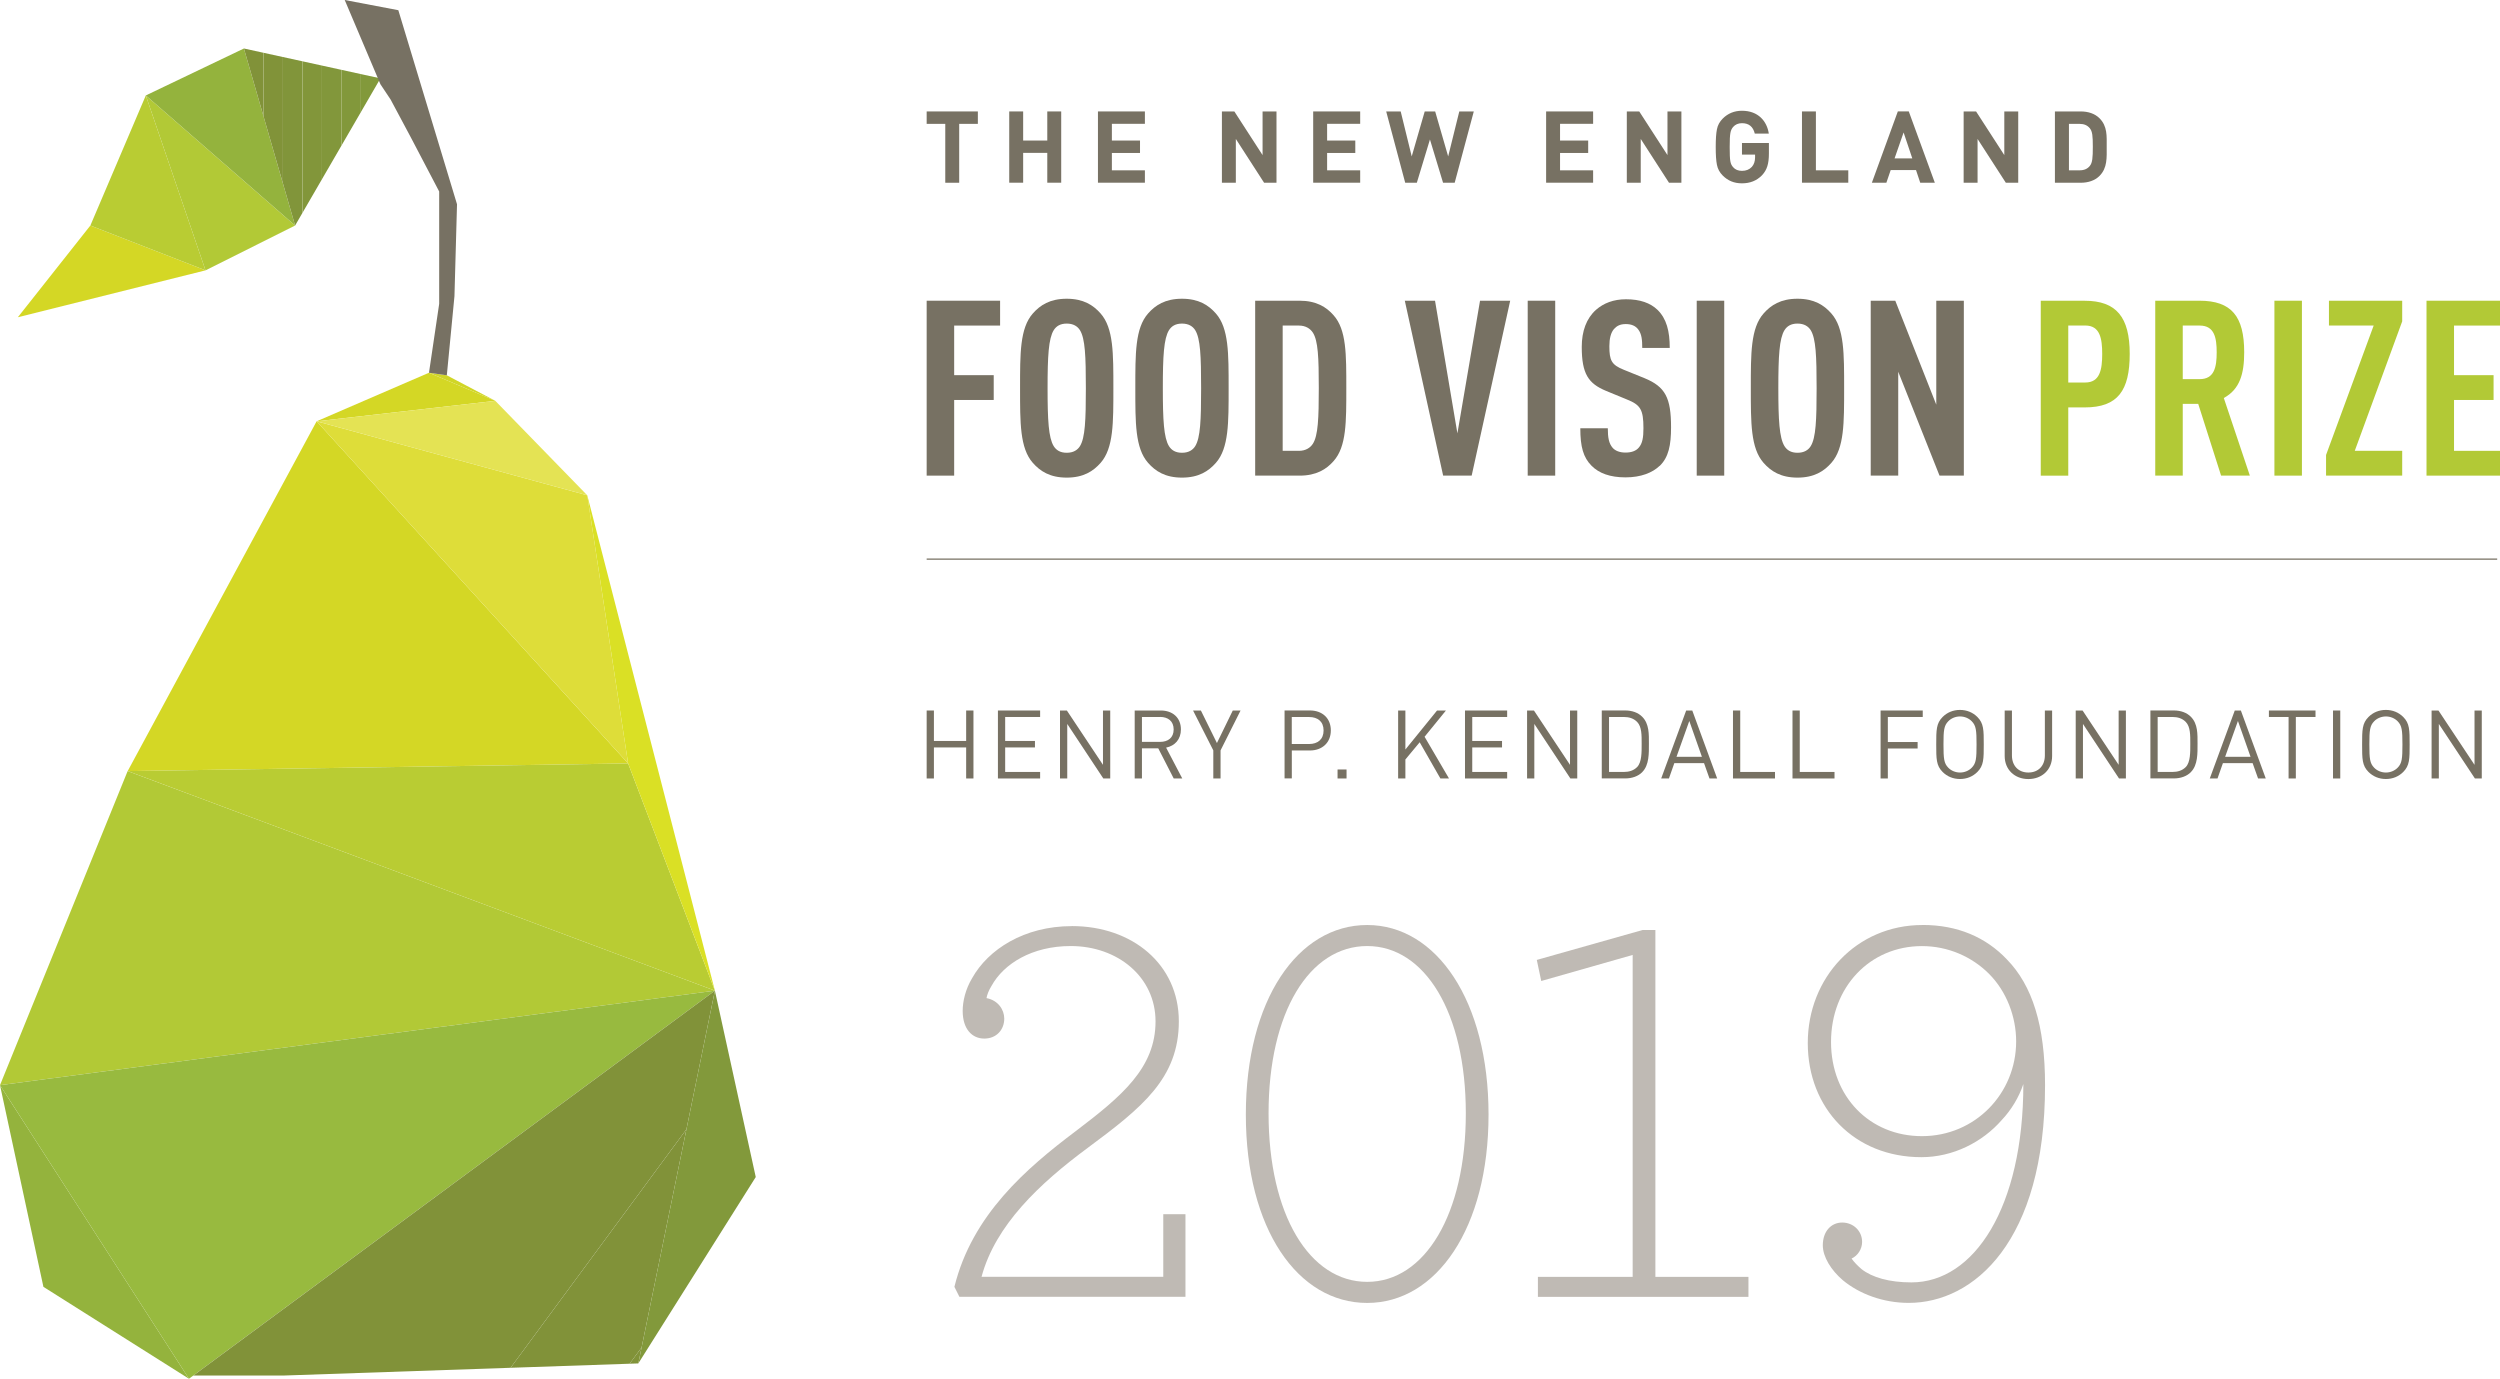 <?xml version="1.0" encoding="UTF-8"?> <svg xmlns="http://www.w3.org/2000/svg" xmlns:xlink="http://www.w3.org/1999/xlink" id="Layer_2" data-name="Layer 2" viewBox="0 0 517.1 285.18"><defs><style> .cls-1 { fill: none; } .cls-2 { fill: #dae025; } .cls-3 { fill: #81953a; } .cls-4 { fill: #819239; } .cls-5 { fill: #777163; } .cls-6 { fill: #819339; } .cls-7 { fill: #bfbab4; } .cls-8 { clip-path: url(#clippath-1); } .cls-9 { clip-path: url(#clippath-3); } .cls-10 { clip-path: url(#clippath-4); } .cls-11 { clip-path: url(#clippath-2); } .cls-12 { clip-path: url(#clippath-7); } .cls-13 { clip-path: url(#clippath-6); } .cls-14 { clip-path: url(#clippath-9); } .cls-15 { clip-path: url(#clippath-8); } .cls-16 { clip-path: url(#clippath-5); } .cls-17 { fill: #b9cc33; } .cls-18 { fill: #d1d627; } .cls-19 { fill: #82993b; } .cls-20 { fill: #94b33d; } .cls-21 { fill: #98ba3f; } .cls-22 { fill: #e4e354; } .cls-23 { fill: #d4d725; } .cls-24 { fill: #82983b; } .cls-25 { fill: #82963a; } .cls-26 { fill: #82973b; } .cls-27 { fill: #b2c936; } .cls-28 { clip-path: url(#clippath); } .cls-29 { fill: #dedd39; } </style><clipPath id="clippath"><polygon class="cls-1" points="39.98 284.52 58.56 284.52 132.03 282.01 147.87 204.91 39.98 284.52"></polygon></clipPath><clipPath id="clippath-1"><rect class="cls-1" x="29.87" y="177.67" width="128.1" height="134.08" transform="translate(-158.78 175.1) rotate(-53.6)"></rect></clipPath><clipPath id="clippath-2"><polygon class="cls-1" points="132.03 282.01 156.32 243.46 147.87 204.91 132.03 282.01"></polygon></clipPath><clipPath id="clippath-3"><rect class="cls-1" x="121" y="203.04" width="46.35" height="80.84" transform="translate(-66.54 54.62) rotate(-17.5)"></rect></clipPath><clipPath id="clippath-4"><polygon class="cls-1" points="121.47 102.45 129.92 157.91 147.87 204.91 121.47 102.45"></polygon></clipPath><clipPath id="clippath-5"><rect class="cls-1" x="109.06" y="100.78" width="51.22" height="105.8" transform="translate(-34.19 38.61) rotate(-14.5)"></rect></clipPath><clipPath id="clippath-6"><polygon class="cls-1" points="88.73 77.1 102.45 82.91 92.42 77.63 88.73 77.1"></polygon></clipPath><clipPath id="clippath-7"><rect class="cls-1" x="90.24" y="72.56" width="10.69" height="14.91" transform="translate(-15.31 136.93) rotate(-67.1)"></rect></clipPath><clipPath id="clippath-8"><polygon class="cls-1" points="50.45 10.03 61.04 46.65 78.69 16.21 50.45 10.03"></polygon></clipPath><clipPath id="clippath-9"><rect class="cls-1" x="50.45" y="10.03" width="28.24" height="36.62"></rect></clipPath></defs><g id="Layer_1-2" data-name="Layer 1"><g><polygon class="cls-5" points="197.36 67.34 197.36 77.6 205.54 77.6 205.54 82.73 197.36 82.73 197.36 98.38 191.67 98.38 191.67 62.2 206.86 62.2 206.86 67.34 197.36 67.34"></polygon><g><path class="cls-5" d="M223.38,68.3c-.51-.81-1.37-1.37-2.74-1.37s-2.18.56-2.69,1.37c-1.07,1.73-1.27,5.38-1.27,11.99s.2,10.26,1.27,11.99c.51.81,1.32,1.37,2.69,1.37s2.23-.56,2.74-1.37c1.07-1.73,1.22-5.39,1.22-11.99s-.15-10.27-1.22-11.99M227.65,95.74c-1.52,1.73-3.56,3.05-7.01,3.05s-5.49-1.32-7.01-3.05c-2.69-3.05-2.64-8.33-2.64-15.45s-.05-12.4,2.64-15.45c1.52-1.73,3.56-3.05,7.01-3.05s5.49,1.32,7.01,3.05c2.69,3.05,2.64,8.33,2.64,15.45s.05,12.4-2.64,15.45"></path><path class="cls-5" d="M247.22,68.3c-.51-.81-1.37-1.37-2.74-1.37s-2.18.56-2.69,1.37c-1.07,1.73-1.27,5.38-1.27,11.99s.2,10.26,1.27,11.99c.51.81,1.32,1.37,2.69,1.37s2.23-.56,2.74-1.37c1.07-1.73,1.22-5.39,1.22-11.99s-.15-10.27-1.22-11.99M251.49,95.74c-1.52,1.73-3.56,3.05-7.01,3.05s-5.49-1.32-7.01-3.05c-2.69-3.05-2.64-8.33-2.64-15.45s-.05-12.4,2.64-15.45c1.52-1.73,3.56-3.05,7.01-3.05s5.49,1.32,7.01,3.05c2.69,3.05,2.64,8.33,2.64,15.45s.05,12.4-2.64,15.45"></path><path class="cls-5" d="M271.56,68.81c-.56-.86-1.52-1.47-2.89-1.47h-3.36v25.91h3.36c1.37,0,2.34-.61,2.89-1.47,1.07-1.68,1.22-5.23,1.22-11.54s-.15-9.76-1.22-11.43M275.83,95.38c-1.47,1.68-3.56,3-7.01,3h-9.2v-36.18h9.2c3.46,0,5.54,1.32,7.01,3,2.69,3,2.64,8.13,2.64,15.09s.05,12.09-2.64,15.09"></path></g><polygon class="cls-5" points="304.4 98.38 298.5 98.38 290.57 62.2 296.82 62.2 301.45 89.64 306.13 62.2 312.37 62.2 304.4 98.38"></polygon><rect class="cls-5" x="315.99" y="62.2" width="5.69" height="36.18"></rect><path class="cls-27" d="M454.99,67.34h-3.51v11.08h3.51c3.05,0,3.51-2.54,3.51-5.54s-.46-5.54-3.51-5.54M459.41,98.38l-4.73-14.84h-3.2v14.84h-5.69v-36.18h9.15c6.6,0,9.25,3.2,9.25,10.67,0,4.47-.92,7.67-4.22,9.45l5.39,16.06h-5.95Z"></path><rect class="cls-27" x="470.44" y="62.2" width="5.69" height="36.18"></rect><polygon class="cls-27" points="481.12 98.38 481.12 94.11 490.97 67.34 481.72 67.34 481.72 62.2 496.87 62.2 496.87 66.47 487.06 93.25 496.87 93.25 496.87 98.38 481.12 98.38"></polygon><polygon class="cls-27" points="501.9 62.2 501.9 98.38 517.1 98.38 517.1 93.25 507.59 93.25 507.59 82.73 515.77 82.73 515.77 77.6 507.59 77.6 507.59 67.34 517.1 67.34 517.1 62.2 501.9 62.2"></polygon><path class="cls-5" d="M343.28,96.35c-1.47,1.42-3.86,2.39-7.06,2.39s-5.49-.86-7.01-2.39c-1.73-1.73-2.34-3.96-2.34-7.77h5.69c0,1.93.21,3.15,1.02,4.07.51.56,1.37.96,2.64.96s2.19-.36,2.74-1.02c.76-.86.97-2.08.97-4.01,0-3.86-.61-4.83-3.41-5.95l-4.32-1.78c-3.66-1.52-5.03-3.51-5.03-9.1,0-3.25.96-5.89,2.95-7.67,1.57-1.37,3.61-2.18,6.2-2.18,2.9,0,5.03.76,6.51,2.18,1.88,1.83,2.54,4.42,2.54,7.88h-5.69c0-1.63-.1-2.89-.86-3.86-.51-.66-1.32-1.07-2.54-1.07s-1.88.41-2.44,1.02c-.66.76-.96,1.98-.96,3.56,0,2.95.45,3.86,3,4.88l4.27,1.73c4.32,1.78,5.49,4.07,5.49,10.16,0,3.71-.51,6.2-2.34,7.98"></path><rect class="cls-5" x="350.95" y="62.2" width="5.69" height="36.18"></rect><path class="cls-5" d="M374.53,68.3c-.51-.81-1.37-1.37-2.74-1.37s-2.18.56-2.69,1.37c-1.07,1.73-1.27,5.38-1.27,11.99s.21,10.26,1.27,11.99c.51.81,1.32,1.37,2.69,1.37s2.24-.56,2.74-1.37c1.07-1.73,1.22-5.39,1.22-11.99s-.15-10.27-1.22-11.99M378.8,95.74c-1.52,1.73-3.56,3.05-7.01,3.05s-5.49-1.32-7.01-3.05c-2.69-3.05-2.64-8.33-2.64-15.45s-.05-12.4,2.64-15.45c1.52-1.73,3.56-3.05,7.01-3.05s5.49,1.32,7.01,3.05c2.69,3.05,2.64,8.33,2.64,15.45s.05,12.4-2.64,15.45"></path><polygon class="cls-5" points="401.17 98.38 392.63 76.89 392.63 98.38 386.94 98.38 386.94 62.2 392.02 62.2 400.5 83.7 400.5 62.2 406.2 62.2 406.2 98.38 401.17 98.38"></polygon><path class="cls-27" d="M431.31,67.33h-3.51v11.79h3.51c3.05,0,3.51-2.69,3.51-5.9s-.45-5.89-3.51-5.89M431.2,84.26h-3.4v14.13h-5.69v-36.18h9.1c6.55,0,9.3,3.4,9.3,10.98s-2.44,11.08-9.3,11.08"></path><polygon class="cls-5" points="198.4 25.62 198.4 37.8 195.52 37.8 195.52 25.62 191.67 25.62 191.67 23.05 202.26 23.05 202.26 25.62 198.4 25.62"></polygon><polygon class="cls-5" points="216.62 37.79 216.62 31.62 211.63 31.62 211.63 37.79 208.75 37.79 208.75 23.05 211.63 23.05 211.63 29.07 216.62 29.07 216.62 23.05 219.5 23.05 219.5 37.79 216.62 37.79"></polygon><polygon class="cls-5" points="227.1 37.79 227.1 23.05 236.81 23.05 236.81 25.61 229.98 25.61 229.98 29.07 235.8 29.07 235.8 31.64 229.98 31.64 229.98 35.23 236.81 35.23 236.81 37.79 227.1 37.79"></polygon><polygon class="cls-5" points="261.46 37.79 255.62 28.74 255.62 37.79 252.74 37.79 252.74 23.05 255.31 23.05 261.15 32.08 261.15 23.05 264.03 23.05 264.03 37.79 261.46 37.79"></polygon><polygon class="cls-5" points="271.62 37.79 271.62 23.05 281.34 23.05 281.34 25.61 274.5 25.61 274.5 29.07 280.33 29.07 280.33 31.64 274.5 31.64 274.5 35.23 281.34 35.23 281.34 37.79 271.62 37.79"></polygon><polygon class="cls-5" points="300.89 37.79 298.48 37.79 295.77 28.85 293.06 37.79 290.65 37.79 286.72 23.05 289.72 23.05 292 32.35 294.69 23.05 296.85 23.05 299.54 32.35 301.84 23.05 304.84 23.05 300.89 37.79"></polygon><polygon class="cls-5" points="319.8 37.79 319.8 23.05 329.52 23.05 329.52 25.61 322.68 25.61 322.68 29.07 328.5 29.07 328.5 31.64 322.68 31.64 322.68 35.23 329.52 35.23 329.52 37.79 319.8 37.79"></polygon><polygon class="cls-5" points="345.21 37.79 339.37 28.74 339.37 37.79 336.49 37.79 336.49 23.05 339.06 23.05 344.9 32.08 344.9 23.05 347.78 23.05 347.78 37.79 345.21 37.79"></polygon><path class="cls-5" d="M364.47,36.24c-1.14,1.16-2.51,1.68-4.16,1.68s-2.9-.54-3.98-1.61c-.65-.65-1.04-1.39-1.2-2.22-.17-.83-.25-2.05-.25-3.67s.08-2.84.25-3.67c.16-.85.56-1.58,1.2-2.22,1.08-1.08,2.4-1.62,3.98-1.62,3.36,0,5.16,2.15,5.55,4.72h-2.9c-.35-1.43-1.22-2.15-2.65-2.15-.77,0-1.39.27-1.84.79-.54.68-.7,1.22-.7,4.14s.12,3.48.7,4.16c.44.52,1.06.77,1.84.77.85,0,1.53-.27,2.05-.83.44-.5.66-1.16.66-1.97v-.56h-2.71v-2.4h5.57v2.15c0,2.16-.4,3.42-1.41,4.5"></path><polygon class="cls-5" points="372.72 37.79 372.72 23.05 375.6 23.05 375.6 35.23 382.3 35.23 382.3 37.79 372.72 37.79"></polygon><path class="cls-5" d="M393.74,27.4l-1.87,5.37h3.67l-1.8-5.37ZM397.18,37.79l-.87-2.61h-5.24l-.89,2.61h-3l5.37-14.75h2.26l5.39,14.75h-3Z"></path><polygon class="cls-5" points="414.88 37.79 409.04 28.74 409.04 37.79 406.16 37.79 406.16 23.05 408.73 23.05 414.57 32.08 414.57 23.05 417.45 23.05 417.45 37.79 414.88 37.79"></polygon><path class="cls-5" d="M432.26,26.53c-.5-.6-1.16-.91-2.15-.91h-2.17v9.61h2.17c1,0,1.66-.31,2.15-.91.54-.66.62-1.72.62-3.96s-.09-3.17-.62-3.83M434.26,36.39c-.97.97-2.36,1.41-3.89,1.41h-5.33v-14.75h5.33c1.53,0,2.92.44,3.89,1.41,1.66,1.66,1.49,3.69,1.49,5.9s.17,4.37-1.49,6.03"></path><rect class="cls-5" x="191.67" y="115.52" width="324.85" height=".26"></rect><polygon class="cls-5" points="199.84 161.02 199.84 154.6 193.17 154.6 193.17 161.02 191.67 161.02 191.67 146.96 193.17 146.96 193.17 153.26 199.84 153.26 199.84 146.96 201.35 146.96 201.35 161.02 199.84 161.02"></polygon><polygon class="cls-5" points="206.41 161.02 206.41 146.96 215.14 146.96 215.14 148.3 207.91 148.3 207.91 153.26 214.07 153.26 214.07 154.6 207.91 154.6 207.91 159.67 215.14 159.67 215.14 161.02 206.41 161.02"></polygon><polygon class="cls-5" points="228.21 161.02 220.75 149.74 220.75 161.02 219.25 161.02 219.25 146.96 220.67 146.96 228.14 158.2 228.14 146.96 229.64 146.96 229.64 161.02 228.21 161.02"></polygon><path class="cls-5" d="M239.95,148.3h-3.75v5.15h3.75c1.64,0,2.81-.85,2.81-2.57s-1.17-2.59-2.81-2.59M242.77,161.02l-3.2-6.24h-3.37v6.24h-1.5v-14.06h5.39c2.45,0,4.17,1.48,4.17,3.91,0,2.06-1.24,3.4-3.06,3.77l3.34,6.38h-1.76Z"></path><polygon class="cls-5" points="252.46 155.21 252.46 161.02 250.96 161.02 250.96 155.21 246.77 146.96 248.39 146.96 251.71 153.69 254.99 146.96 256.6 146.96 252.46 155.21"></polygon><path class="cls-5" d="M270.79,148.3h-3.6v5.59h3.6c1.75,0,2.98-.95,2.98-2.8s-1.22-2.78-2.98-2.78M270.93,155.23h-3.73v5.78h-1.5v-14.06h5.23c2.57,0,4.34,1.6,4.34,4.13s-1.78,4.15-4.34,4.15"></path><rect class="cls-5" x="276.66" y="159.16" width="1.86" height="1.86"></rect><polygon class="cls-5" points="297.93 161.02 293.65 153.53 290.69 157.09 290.69 161.02 289.19 161.02 289.19 146.96 290.69 146.96 290.69 155.03 297.24 146.96 299.08 146.96 294.66 152.39 299.71 161.02 297.93 161.02"></polygon><polygon class="cls-5" points="303.02 161.02 303.02 146.96 311.74 146.96 311.74 148.3 304.52 148.3 304.52 153.26 310.68 153.26 310.68 154.6 304.52 154.6 304.52 159.67 311.74 159.67 311.74 161.02 303.02 161.02"></polygon><path class="cls-5" d="M452.11,149.33c-.73-.75-1.68-1.03-2.76-1.03h-3.06v11.37h3.06c1.08,0,2.03-.28,2.76-1.02.97-1.01.93-3.1.93-4.82s.04-3.49-.93-4.5M453.16,159.71c-.85.85-2.09,1.3-3.55,1.3h-4.82v-14.06h4.82c1.46,0,2.7.45,3.55,1.31,1.46,1.46,1.38,3.61,1.38,5.56s.08,4.42-1.38,5.88"></path><path class="cls-5" d="M462.9,149.11l-2.65,7.42h5.25l-2.61-7.42ZM467.06,161.02l-1.13-3.18h-6.14l-1.12,3.18h-1.6l5.17-14.06h1.26l5.15,14.06h-1.6Z"></path><polygon class="cls-5" points="474.87 148.3 474.87 161.02 473.37 161.02 473.37 148.3 469.3 148.3 469.3 146.96 478.94 146.96 478.94 148.3 474.87 148.3"></polygon><rect class="cls-5" x="482.56" y="146.96" width="1.5" height="14.06"></rect><path class="cls-5" d="M495.93,149.19c-.61-.63-1.5-1-2.43-1s-1.82.37-2.43,1c-.89.91-.99,1.86-.99,4.8s.1,3.89.99,4.8c.61.63,1.5,1,2.43,1s1.82-.37,2.43-1c.89-.91.99-1.85.99-4.8s-.1-3.89-.99-4.8M497.09,159.67c-.95.95-2.19,1.46-3.6,1.46s-2.64-.52-3.59-1.46c-1.32-1.32-1.32-2.7-1.32-5.68s0-4.37,1.32-5.69c.95-.95,2.19-1.46,3.59-1.46s2.65.51,3.6,1.46c1.32,1.32,1.32,2.7,1.32,5.69s0,4.36-1.32,5.68"></path><polygon class="cls-5" points="511.91 161.02 504.45 149.74 504.45 161.02 502.95 161.02 502.95 146.96 504.37 146.96 511.83 158.2 511.83 146.96 513.33 146.96 513.33 161.02 511.91 161.02"></polygon><polygon class="cls-5" points="324.82 161.02 317.36 149.74 317.36 161.02 315.86 161.02 315.86 146.96 317.28 146.96 324.74 158.2 324.74 146.96 326.24 146.96 326.24 161.02 324.82 161.02"></polygon><path class="cls-5" d="M338.63,149.33c-.73-.75-1.68-1.03-2.76-1.03h-3.06v11.37h3.06c1.08,0,2.03-.28,2.76-1.02.97-1.01.93-3.1.93-4.82s.04-3.49-.93-4.5M339.68,159.71c-.85.85-2.09,1.3-3.55,1.3h-4.82v-14.06h4.82c1.46,0,2.7.45,3.55,1.31,1.46,1.46,1.38,3.61,1.38,5.56s.08,4.42-1.38,5.88"></path><path class="cls-5" d="M349.42,149.11l-2.65,7.42h5.25l-2.61-7.42ZM353.59,161.02l-1.13-3.18h-6.14l-1.12,3.18h-1.6l5.17-14.06h1.26l5.15,14.06h-1.6Z"></path><polygon class="cls-5" points="358.45 161.02 358.45 146.96 359.95 146.96 359.95 159.67 367.14 159.67 367.14 161.02 358.45 161.02"></polygon><polygon class="cls-5" points="370.76 161.02 370.76 146.96 372.26 146.96 372.26 159.67 379.45 159.67 379.45 161.02 370.76 161.02"></polygon><polygon class="cls-5" points="390.48 148.3 390.48 153.48 396.64 153.48 396.64 154.82 390.48 154.82 390.48 161.02 388.98 161.02 388.98 146.96 397.7 146.96 397.7 148.3 390.48 148.3"></polygon><g><path class="cls-5" d="M407.84,149.19c-.61-.63-1.5-1-2.43-1s-1.82.37-2.43,1c-.89.91-.99,1.86-.99,4.8s.1,3.89.99,4.8c.61.63,1.5,1,2.43,1s1.82-.37,2.43-1c.89-.91.99-1.85.99-4.8s-.1-3.89-.99-4.8M409,159.67c-.95.95-2.19,1.46-3.6,1.46s-2.65-.52-3.59-1.46c-1.32-1.32-1.32-2.7-1.32-5.68s0-4.37,1.32-5.69c.95-.95,2.19-1.46,3.59-1.46s2.65.51,3.6,1.46c1.32,1.32,1.32,2.7,1.32,5.69s0,4.36-1.32,5.68"></path><path class="cls-5" d="M419.55,161.14c-2.84,0-4.9-1.95-4.9-4.76v-9.42h1.5v9.3c0,2.13,1.34,3.53,3.4,3.53s3.41-1.4,3.41-3.53v-9.3h1.5v9.42c0,2.81-2.07,4.76-4.92,4.76"></path></g><polygon class="cls-5" points="438.3 161.02 430.84 149.74 430.84 161.02 429.34 161.02 429.34 146.96 430.76 146.96 438.22 158.2 438.22 146.96 439.72 146.96 439.72 161.02 438.3 161.02"></polygon><polygon class="cls-20" points="8.98 266.17 39.08 285.18 0 224.45 8.98 266.17"></polygon><polygon class="cls-27" points="0 224.45 147.87 204.91 26.4 159.49 0 224.45"></polygon><polygon class="cls-21" points="0 224.45 39.08 285.18 147.87 204.91 0 224.45"></polygon><g class="cls-28"><g class="cls-8"><polygon class="cls-4" points="185.9 174.01 66.43 336.05 1.96 336.05 1.96 153.37 185.9 153.37 185.9 174.01"></polygon><polygon class="cls-4" points="185.9 206.57 90.43 336.05 66.43 336.05 185.9 174.01 185.9 206.57"></polygon><polygon class="cls-6" points="185.9 239.12 114.43 336.05 90.43 336.05 185.9 206.57 185.9 239.12"></polygon><polygon class="cls-3" points="185.9 271.67 138.43 336.05 114.43 336.05 185.9 239.12 185.9 271.67"></polygon><polygon class="cls-25" points="185.9 304.22 162.43 336.05 138.43 336.05 185.9 271.67 185.9 304.22"></polygon></g></g><g class="cls-11"><g class="cls-9"><rect class="cls-19" x="109.92" y="197.94" width="68.52" height="91.04"></rect></g></g><polygon class="cls-23" points="26.41 159.49 65.49 87.14 129.92 157.91 26.41 159.49"></polygon><polygon class="cls-17" points="26.41 159.49 147.87 204.91 129.92 157.91 26.41 159.49"></polygon><polygon class="cls-29" points="65.49 87.14 129.92 157.91 121.47 102.45 65.49 87.14"></polygon><g class="cls-10"><g class="cls-16"><rect class="cls-2" x="96.63" y="96.05" width="76.08" height="115.26"></rect></g></g><polygon class="cls-23" points="65.49 87.14 88.72 77.1 102.45 82.91 65.49 87.14"></polygon><polygon class="cls-22" points="65.49 87.14 121.47 102.45 102.45 82.91 65.49 87.14"></polygon><g class="cls-13"><g class="cls-12"><rect class="cls-18" x="86.64" y="72.18" width="17.89" height="15.65"></rect></g></g><polygon class="cls-23" points="3.69 65.62 42.51 55.92 18.69 46.65 3.69 65.62"></polygon><polygon class="cls-17" points="18.69 46.65 42.51 55.92 30.16 19.74 18.69 46.65"></polygon><polygon class="cls-27" points="42.51 55.92 61.04 46.65 30.16 19.74 42.51 55.92"></polygon><polygon class="cls-20" points="30.16 19.74 61.04 46.65 50.45 10.03 30.16 19.74"></polygon><g class="cls-15"><g class="cls-14"><rect class="cls-4" x="50.45" y="10.03" width="4.03" height="36.62"></rect><rect class="cls-6" x="54.49" y="10.03" width="4.03" height="36.62"></rect><rect class="cls-3" x="58.52" y="10.03" width="4.03" height="36.62"></rect><rect class="cls-25" x="62.56" y="10.03" width="4.03" height="36.62"></rect><rect class="cls-26" x="66.59" y="10.03" width="4.03" height="36.62"></rect><rect class="cls-24" x="70.62" y="10.03" width="4.03" height="36.62"></rect><rect class="cls-19" x="74.66" y="10.03" width="4.03" height="36.62"></rect></g></g><polygon class="cls-5" points="71.3 0 78.69 17.43 80.8 20.6 85.03 28.52 90.84 39.61 90.84 62.84 88.73 77.1 92.42 77.63 94 61.26 94.53 42.25 82.39 2.11 71.3 0"></polygon><g><path class="cls-7" d="M221.7,191.56c-9.86,0-17.31,4.82-20.63,10.77-1.38,2.29-1.95,4.82-1.95,6.76,0,3.78,1.95,5.73,4.47,5.73s4.13-1.83,4.13-4.13c0-1.83-1.26-3.78-3.67-4.24.11-.69.46-1.6,1.03-2.52,2.52-4.58,8.37-8.25,16.39-8.25,9.74,0,17.54,6.42,17.54,15.59,0,9.63-6.99,15.47-16.5,22.69-10.2,7.68-21.43,17.31-25.1,32.21l1.03,2.06h46.76v-17.08h-4.59v12.95h-37.59c2.86-10.66,11.92-19.25,22.01-26.71,11.12-8.25,18.8-14.33,18.8-26.13s-9.63-19.71-22.12-19.71"></path><path class="cls-7" d="M282.79,191.33c-14.33,0-25.1,15.47-25.1,39.2s10.78,38.97,25.1,38.97,25.1-15.47,25.1-38.97-10.77-39.2-25.1-39.2M282.79,265.14c-11.92,0-20.4-13.87-20.4-34.85s8.48-34.61,20.4-34.61,20.4,13.75,20.4,34.61-8.48,34.85-20.4,34.85"></path></g><polygon class="cls-7" points="342.4 192.36 339.76 192.36 317.87 198.55 318.79 202.91 337.7 197.52 337.7 264.11 318.1 264.11 318.1 268.24 361.65 268.24 361.65 264.11 342.4 264.11 342.4 192.36"></polygon><path class="cls-7" d="M397.64,191.33c-13.64,0-23.72,10.89-23.72,24.41s9.63,23.61,23.5,23.61c6.53,0,12.61-3.09,16.62-7.68,1.95-2.06,3.56-4.7,4.47-7.45,0,25.56-10.2,41.03-23.15,41.03-4.58,0-8.14-1.03-10.32-2.75-.8-.69-1.49-1.38-2.06-2.18,1.26-.57,2.18-1.95,2.18-3.44,0-2.29-1.83-4.01-4.12-4.01s-4.01,1.83-4.01,4.7c0,2.41,1.72,5.16,4.13,7.22,3.44,2.86,8.37,4.7,13.64,4.7,13.41,0,28.2-12.61,28.2-45.04,0-12.38-2.64-20.63-7.91-26.02-4.35-4.58-10.2-7.11-17.42-7.11M397.53,235c-10.77,0-18.8-8.14-18.8-19.48s8.02-19.83,18.8-19.83c5.39,0,10.32,2.18,13.87,5.73,3.67,3.67,5.62,8.94,5.62,13.98,0,10.77-8.48,19.6-19.48,19.6"></path></g></g></svg> 
